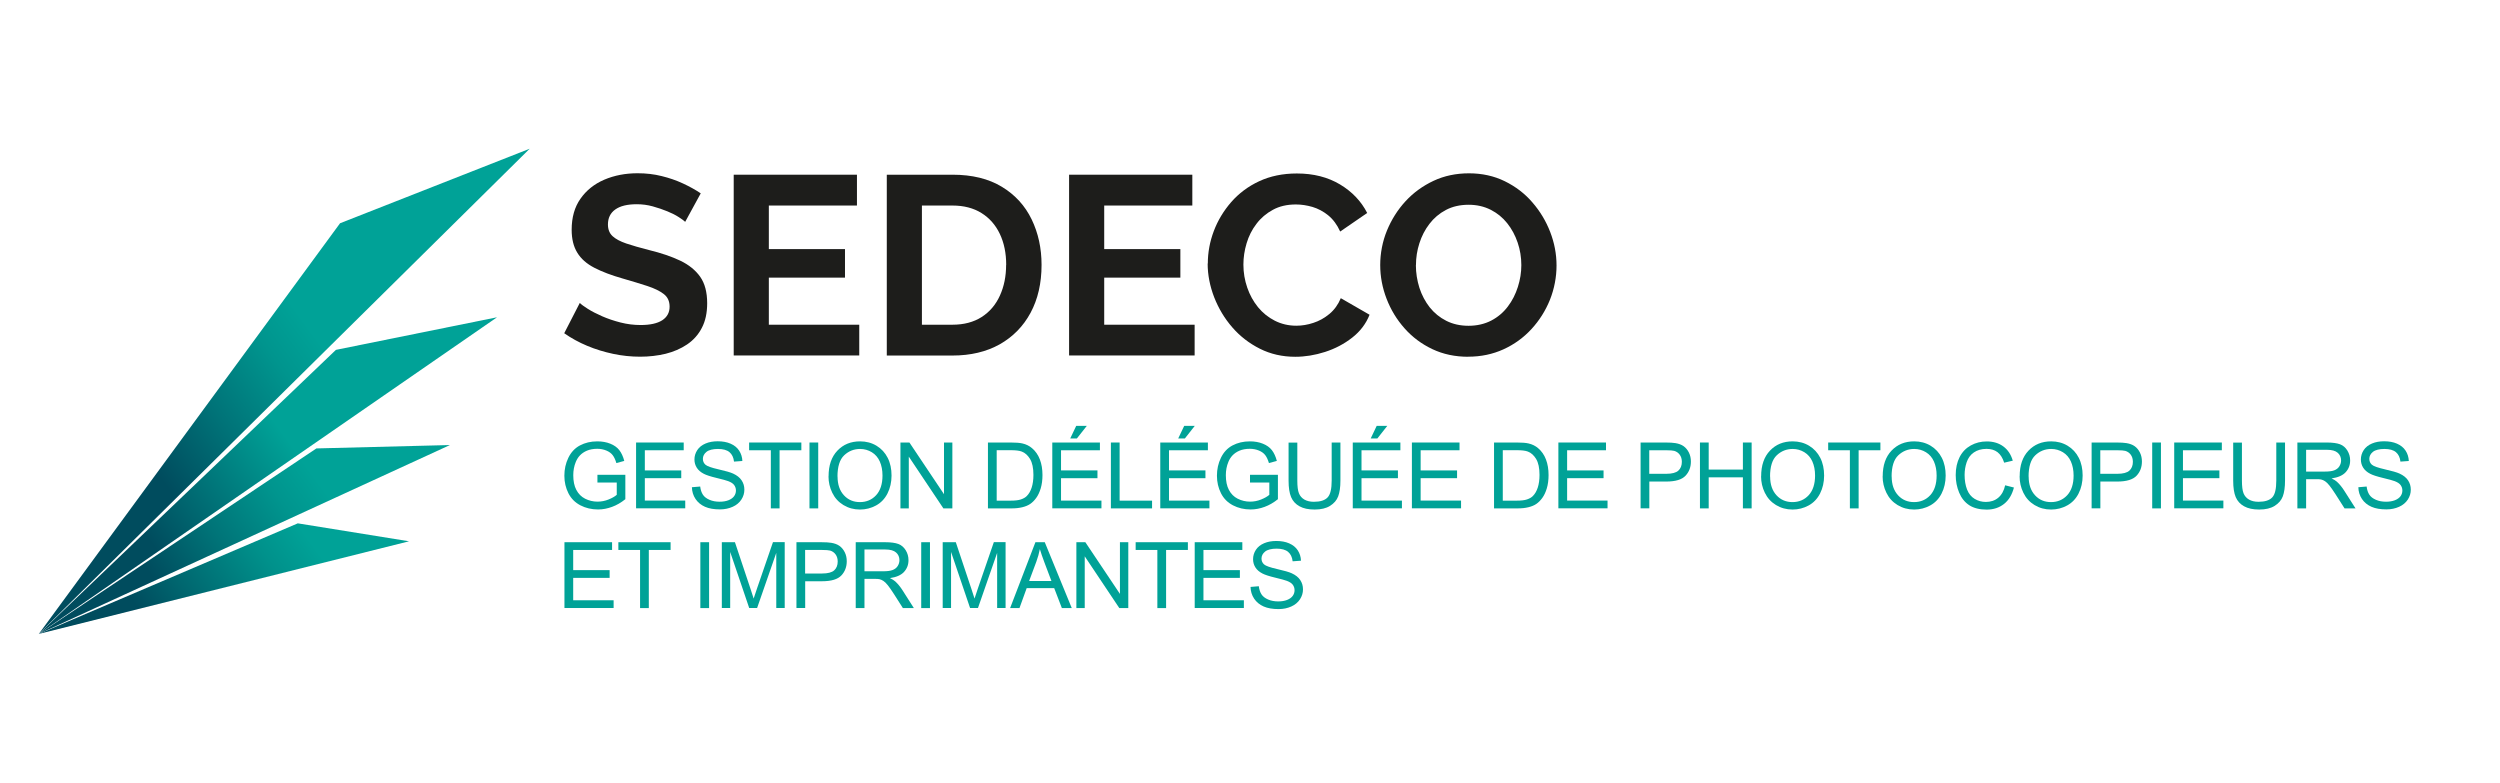 <?xml version="1.0" encoding="UTF-8"?><svg id="Calque_1" xmlns="http://www.w3.org/2000/svg" xmlns:xlink="http://www.w3.org/1999/xlink" viewBox="0 0 325.98 102.05"><defs><style>.cls-1{fill:url(#linear-gradient-2);}.cls-2{fill:#00a297;}.cls-3{fill:url(#linear-gradient-3);}.cls-4{fill:url(#linear-gradient);}.cls-5{fill:url(#linear-gradient-4);}.cls-6{fill:#1d1d1b;}</style><linearGradient id="linear-gradient" x1="1.19" y1="73.13" x2="41.11" y2="43.84" gradientUnits="userSpaceOnUse"><stop offset=".45" stop-color="#004c5e"/><stop offset=".67" stop-color="#007378"/><stop offset=".88" stop-color="#00958e"/><stop offset="1" stop-color="#00a297"/></linearGradient><linearGradient id="linear-gradient-2" x1="5.64" y1="79.2" x2="45.57" y2="49.91" gradientUnits="userSpaceOnUse"><stop offset=".33" stop-color="#004c5e"/><stop offset=".78" stop-color="#00a297"/></linearGradient><linearGradient id="linear-gradient-3" x1="10.59" y1="85.95" x2="50.52" y2="56.66" gradientUnits="userSpaceOnUse"><stop offset=".28" stop-color="#004c5e"/><stop offset=".48" stop-color="#007478"/><stop offset=".67" stop-color="#00958e"/><stop offset=".78" stop-color="#00a297"/></linearGradient><linearGradient id="linear-gradient-4" x1="12.66" y1="88.76" x2="52.58" y2="59.46" gradientUnits="userSpaceOnUse"><stop offset=".2" stop-color="#004c5e"/><stop offset=".32" stop-color="#00656e"/><stop offset=".55" stop-color="#00918b"/><stop offset=".67" stop-color="#00a297"/></linearGradient></defs><g><g><path class="cls-6" d="M89.37,28.95c-.15-.15-.44-.37-.85-.63-.41-.27-.91-.52-1.49-.76-.59-.24-1.22-.46-1.91-.65-.69-.19-1.38-.28-2.09-.28-1.24,0-2.17,.23-2.81,.69s-.95,1.11-.95,1.95c0,.64,.2,1.15,.6,1.52,.4,.37,1,.69,1.79,.96s1.79,.55,2.99,.86c1.55,.38,2.89,.83,4.03,1.37,1.14,.54,2.01,1.25,2.62,2.11,.61,.87,.91,2.02,.91,3.45,0,1.26-.23,2.33-.7,3.22-.46,.89-1.11,1.61-1.93,2.16-.82,.55-1.75,.95-2.79,1.21-1.04,.25-2.15,.38-3.32,.38s-2.35-.12-3.52-.37-2.3-.59-3.39-1.05c-1.08-.45-2.08-1-2.99-1.64l2.03-3.95c.2,.2,.55,.46,1.06,.78,.51,.32,1.13,.64,1.86,.96,.73,.32,1.53,.59,2.39,.81,.86,.22,1.74,.33,2.62,.33,1.24,0,2.18-.21,2.82-.62,.64-.42,.96-1.01,.96-1.77,0-.71-.25-1.26-.76-1.65-.51-.4-1.22-.74-2.12-1.04-.91-.3-1.98-.62-3.22-.98-1.48-.42-2.72-.89-3.72-1.41-1-.52-1.74-1.17-2.22-1.97-.49-.79-.73-1.79-.73-2.98,0-1.61,.38-2.96,1.15-4.05,.76-1.09,1.8-1.92,3.1-2.48,1.31-.56,2.76-.84,4.35-.84,1.11,0,2.15,.12,3.14,.37,.98,.24,1.91,.56,2.77,.96,.86,.4,1.64,.83,2.32,1.29l-2.03,3.72Z"/><path class="cls-6" d="M112.04,42.33v4.02h-16.37V22.78h16.07v4.02h-11.49v5.68h9.93v3.72h-9.93v6.14h11.79Z"/><path class="cls-6" d="M115.63,46.35V22.78h8.57c2.57,0,4.71,.53,6.44,1.58,1.73,1.05,3.02,2.47,3.88,4.25,.86,1.78,1.29,3.76,1.29,5.93,0,2.39-.48,4.47-1.43,6.24-.95,1.77-2.3,3.14-4.03,4.12-1.74,.97-3.79,1.46-6.16,1.46h-8.57Zm15.57-11.82c0-1.53-.28-2.87-.83-4.03-.55-1.16-1.35-2.07-2.39-2.72-1.04-.65-2.3-.98-3.79-.98h-3.98v15.54h3.98c1.5,0,2.78-.34,3.82-1.01,1.04-.67,1.83-1.6,2.37-2.79,.54-1.18,.81-2.52,.81-4Z"/><path class="cls-6" d="M155.77,42.33v4.02h-16.37V22.78h16.07v4.02h-11.49v5.68h9.93v3.72h-9.93v6.14h11.79Z"/><path class="cls-6" d="M157.49,34.36c0-1.44,.26-2.85,.78-4.23,.52-1.38,1.28-2.64,2.27-3.78,1-1.14,2.21-2.05,3.65-2.72,1.44-.67,3.08-1.01,4.91-1.01,2.17,0,4.04,.48,5.63,1.43,1.58,.95,2.76,2.19,3.54,3.72l-3.52,2.42c-.4-.88-.92-1.59-1.56-2.11-.64-.52-1.33-.88-2.06-1.1-.73-.21-1.45-.32-2.16-.32-1.15,0-2.15,.23-3,.7-.85,.46-1.57,1.07-2.14,1.83-.58,.75-1,1.59-1.28,2.52-.28,.93-.42,1.86-.42,2.79,0,1.04,.17,2.04,.5,3s.8,1.81,1.41,2.56c.61,.74,1.34,1.33,2.19,1.76,.85,.43,1.79,.65,2.8,.65,.73,0,1.47-.12,2.22-.37,.75-.24,1.45-.63,2.09-1.16,.64-.53,1.14-1.22,1.49-2.06l3.75,2.16c-.46,1.17-1.22,2.17-2.27,2.99-1.05,.82-2.23,1.44-3.54,1.86-1.31,.42-2.6,.63-3.88,.63-1.68,0-3.22-.35-4.61-1.05s-2.6-1.63-3.6-2.79c-1.01-1.16-1.79-2.47-2.36-3.92-.56-1.45-.85-2.92-.85-4.4Z"/><path class="cls-6" d="M191.46,46.52c-1.73,0-3.29-.33-4.7-1s-2.61-1.57-3.62-2.71c-1.01-1.14-1.79-2.42-2.34-3.85-.55-1.43-.83-2.89-.83-4.4s.29-3.07,.88-4.5c.59-1.43,1.39-2.7,2.42-3.82,1.03-1.12,2.25-2,3.65-2.66s2.95-.98,4.63-.98,3.26,.34,4.66,1.03,2.61,1.6,3.6,2.76c1,1.15,1.77,2.43,2.32,3.85,.55,1.42,.83,2.88,.83,4.38s-.29,3.04-.86,4.47c-.58,1.43-1.38,2.7-2.41,3.82-1.03,1.12-2.25,2-3.65,2.64-1.41,.64-2.94,.96-4.6,.96Zm-6.84-11.95c0,1.02,.16,2,.46,2.96,.31,.95,.76,1.8,1.34,2.54,.59,.74,1.31,1.33,2.16,1.76,.85,.43,1.82,.65,2.91,.65s2.09-.23,2.96-.68c.86-.45,1.58-1.06,2.16-1.83,.58-.76,1.01-1.62,1.31-2.56s.45-1.89,.45-2.84c0-1.02-.16-2-.48-2.94-.32-.94-.77-1.78-1.36-2.52-.59-.74-1.31-1.33-2.16-1.76-.85-.43-1.81-.65-2.87-.65-1.13,0-2.12,.23-2.97,.68-.85,.45-1.57,1.06-2.14,1.81-.58,.75-1.01,1.59-1.31,2.52s-.45,1.88-.45,2.86Z"/></g><g><path class="cls-2" d="M77.9,62.92v-1.01h3.64s0,3.18,0,3.18c-.56,.45-1.13,.78-1.73,1s-1.2,.34-1.83,.34c-.84,0-1.61-.18-2.3-.54s-1.21-.88-1.56-1.57-.53-1.45-.53-2.29,.17-1.62,.52-2.34,.85-1.26,1.51-1.61,1.41-.53,2.27-.53c.62,0,1.18,.1,1.68,.3s.9,.48,1.18,.84,.5,.83,.65,1.41l-1.03,.28c-.13-.44-.29-.78-.48-1.03s-.46-.45-.82-.6-.75-.23-1.18-.23c-.52,0-.97,.08-1.35,.24s-.68,.37-.92,.62-.41,.54-.54,.85c-.22,.53-.33,1.11-.33,1.73,0,.77,.13,1.41,.4,1.92s.65,.9,1.15,1.15,1.04,.38,1.61,.38c.49,0,.97-.09,1.44-.28s.82-.39,1.07-.61v-1.6h-2.53Z"/><path class="cls-2" d="M82.94,66.29v-8.59h6.21v1.01h-5.07v2.63h4.75v1.01h-4.75v2.92h5.27v1.01h-6.41Z"/><path class="cls-2" d="M90.23,63.53l1.07-.09c.05,.43,.17,.78,.35,1.06s.47,.5,.86,.67,.83,.25,1.32,.25c.43,0,.82-.06,1.15-.19s.58-.31,.74-.53,.24-.47,.24-.74-.08-.5-.23-.71-.41-.37-.77-.51c-.23-.09-.74-.23-1.53-.42s-1.34-.37-1.66-.54c-.41-.21-.72-.48-.92-.8s-.3-.67-.3-1.07c0-.43,.12-.84,.37-1.22s.61-.66,1.08-.86,1-.29,1.58-.29c.64,0,1.2,.1,1.68,.31s.86,.51,1.12,.91,.4,.85,.42,1.35l-1.09,.08c-.06-.54-.26-.95-.59-1.23s-.84-.42-1.5-.42-1.19,.13-1.5,.38-.47,.56-.47,.91c0,.31,.11,.56,.33,.76,.22,.2,.79,.4,1.71,.61s1.56,.39,1.9,.55c.5,.23,.87,.52,1.11,.88s.36,.76,.36,1.22-.13,.89-.39,1.29-.64,.72-1.13,.94-1.04,.34-1.66,.34c-.78,0-1.43-.11-1.95-.34s-.94-.57-1.24-1.02-.46-.97-.47-1.54Z"/><path class="cls-2" d="M100.51,66.29v-7.58h-2.83v-1.01h6.81v1.01h-2.84v7.58h-1.14Z"/><path class="cls-2" d="M105.55,66.29v-8.59h1.14v8.59h-1.14Z"/><path class="cls-2" d="M108.04,62.11c0-1.43,.38-2.54,1.15-3.35s1.75-1.21,2.96-1.21c.79,0,1.51,.19,2.14,.57s1.12,.91,1.46,1.58,.5,1.45,.5,2.31-.18,1.65-.53,2.34-.85,1.21-1.49,1.56-1.34,.53-2.09,.53c-.81,0-1.53-.2-2.17-.59s-1.12-.92-1.45-1.6-.49-1.39-.49-2.14Zm1.17,.02c0,1.04,.28,1.85,.83,2.45s1.25,.89,2.09,.89,1.56-.3,2.11-.9,.83-1.46,.83-2.56c0-.7-.12-1.31-.35-1.83s-.58-.93-1.04-1.21-.97-.43-1.53-.43c-.8,0-1.5,.28-2.08,.83s-.87,1.48-.87,2.77Z"/><path class="cls-2" d="M117.41,66.29v-8.59h1.17l4.51,6.74v-6.74h1.09v8.59h-1.17l-4.51-6.75v6.75h-1.09Z"/><path class="cls-2" d="M128.82,66.29v-8.59h2.96c.67,0,1.18,.04,1.53,.12,.49,.11,.91,.32,1.26,.62,.45,.38,.79,.87,1.02,1.47s.34,1.28,.34,2.04c0,.65-.08,1.23-.23,1.73s-.35,.92-.59,1.25-.5,.59-.78,.78-.62,.33-1.03,.43-.86,.15-1.38,.15h-3.1Zm1.14-1.01h1.83c.57,0,1.01-.05,1.33-.16s.58-.25,.77-.45c.27-.27,.48-.63,.63-1.09s.23-1.01,.23-1.66c0-.9-.15-1.59-.44-2.07s-.65-.81-1.08-.97c-.3-.12-.79-.18-1.47-.18h-1.8v6.56Z"/><path class="cls-2" d="M137.21,66.29v-8.59h6.21v1.01h-5.07v2.63h4.75v1.01h-4.75v2.92h5.27v1.01h-6.41Zm2.34-9.12l.78-1.64h1.38l-1.29,1.64h-.87Z"/><path class="cls-2" d="M144.85,66.29v-8.59h1.14v7.58h4.23v1.01h-5.37Z"/><path class="cls-2" d="M151.29,66.29v-8.59h6.21v1.01h-5.07v2.63h4.75v1.01h-4.75v2.92h5.27v1.01h-6.41Zm2.34-9.12l.78-1.64h1.38l-1.29,1.64h-.87Z"/><path class="cls-2" d="M162.99,62.92v-1.01h3.64s0,3.18,0,3.18c-.56,.45-1.13,.78-1.73,1s-1.2,.34-1.83,.34c-.84,0-1.61-.18-2.3-.54s-1.21-.88-1.56-1.57-.53-1.45-.53-2.29,.17-1.62,.52-2.34,.85-1.26,1.51-1.61,1.41-.53,2.27-.53c.62,0,1.18,.1,1.68,.3s.9,.48,1.18,.84,.5,.83,.65,1.41l-1.03,.28c-.13-.44-.29-.78-.48-1.03s-.46-.45-.82-.6-.75-.23-1.18-.23c-.52,0-.97,.08-1.35,.24s-.68,.37-.92,.62-.41,.54-.54,.85c-.22,.53-.33,1.11-.33,1.73,0,.77,.13,1.41,.4,1.92s.65,.9,1.15,1.15,1.04,.38,1.61,.38c.49,0,.97-.09,1.44-.28s.82-.39,1.07-.61v-1.6h-2.53Z"/><path class="cls-2" d="M173.64,57.7h1.14v4.96c0,.86-.1,1.55-.29,2.06s-.55,.92-1.06,1.24-1.18,.48-2.01,.48-1.46-.14-1.97-.42-.88-.68-1.1-1.2-.33-1.24-.33-2.15v-4.96h1.14v4.96c0,.75,.07,1.3,.21,1.65s.38,.63,.71,.82,.75,.29,1.24,.29c.84,0,1.43-.19,1.79-.57s.53-1.11,.53-2.19v-4.96Z"/><path class="cls-2" d="M176.39,66.29v-8.59h6.21v1.01h-5.07v2.63h4.75v1.01h-4.75v2.92h5.27v1.01h-6.41Zm2.34-9.12l.78-1.64h1.38l-1.29,1.64h-.87Z"/><path class="cls-2" d="M184.1,66.29v-8.59h6.21v1.01h-5.07v2.63h4.75v1.01h-4.75v2.92h5.27v1.01h-6.41Z"/><path class="cls-2" d="M194.81,66.29v-8.59h2.96c.67,0,1.18,.04,1.53,.12,.49,.11,.91,.32,1.26,.62,.45,.38,.79,.87,1.02,1.47s.34,1.28,.34,2.04c0,.65-.08,1.23-.23,1.73s-.35,.92-.59,1.25-.5,.59-.78,.78-.62,.33-1.03,.43-.86,.15-1.38,.15h-3.1Zm1.14-1.01h1.83c.57,0,1.01-.05,1.33-.16s.58-.25,.77-.45c.27-.27,.48-.63,.63-1.09s.23-1.01,.23-1.66c0-.9-.15-1.59-.44-2.07s-.65-.81-1.08-.97c-.3-.12-.79-.18-1.47-.18h-1.8v6.56Z"/><path class="cls-2" d="M203.2,66.29v-8.59h6.21v1.01h-5.07v2.63h4.75v1.01h-4.75v2.92h5.27v1.01h-6.41Z"/><path class="cls-2" d="M213.92,66.29v-8.59h3.24c.57,0,1.01,.03,1.31,.08,.42,.07,.78,.2,1.06,.4s.51,.47,.69,.83,.26,.75,.26,1.17c0,.73-.23,1.35-.7,1.85s-1.3,.76-2.52,.76h-2.2v3.49h-1.14Zm1.14-4.51h2.22c.73,0,1.26-.14,1.56-.41s.46-.66,.46-1.15c0-.36-.09-.67-.27-.92s-.42-.42-.72-.51c-.19-.05-.54-.08-1.06-.08h-2.2v3.07Z"/><path class="cls-2" d="M221.66,66.29v-8.59h1.14v3.53h4.46v-3.53h1.14v8.59h-1.14v-4.05h-4.46v4.05h-1.14Z"/><path class="cls-2" d="M229.64,62.11c0-1.43,.38-2.54,1.15-3.35s1.75-1.21,2.96-1.21c.79,0,1.51,.19,2.14,.57s1.12,.91,1.46,1.58,.5,1.45,.5,2.31-.18,1.65-.53,2.34-.85,1.21-1.49,1.56-1.34,.53-2.09,.53c-.81,0-1.53-.2-2.17-.59s-1.12-.92-1.45-1.6-.49-1.39-.49-2.14Zm1.17,.02c0,1.04,.28,1.85,.83,2.45s1.25,.89,2.09,.89,1.56-.3,2.11-.9,.83-1.46,.83-2.56c0-.7-.12-1.31-.35-1.83s-.58-.93-1.04-1.21-.97-.43-1.53-.43c-.8,0-1.5,.28-2.08,.83s-.87,1.48-.87,2.77Z"/><path class="cls-2" d="M241.21,66.29v-7.58h-2.83v-1.01h6.81v1.01h-2.84v7.58h-1.14Z"/><path class="cls-2" d="M245.49,62.11c0-1.43,.38-2.54,1.15-3.35s1.75-1.21,2.96-1.21c.79,0,1.51,.19,2.14,.57s1.12,.91,1.46,1.58,.5,1.45,.5,2.31-.18,1.65-.53,2.34-.85,1.21-1.49,1.56-1.34,.53-2.09,.53c-.81,0-1.53-.2-2.17-.59s-1.12-.92-1.45-1.6-.49-1.39-.49-2.14Zm1.17,.02c0,1.04,.28,1.85,.83,2.45s1.25,.89,2.09,.89,1.56-.3,2.11-.9,.83-1.46,.83-2.56c0-.7-.12-1.31-.35-1.83s-.58-.93-1.04-1.21-.97-.43-1.53-.43c-.8,0-1.5,.28-2.08,.83s-.87,1.48-.87,2.77Z"/><path class="cls-2" d="M261.46,63.28l1.14,.29c-.24,.93-.67,1.65-1.29,2.14s-1.38,.74-2.27,.74-1.68-.19-2.26-.57-1.02-.92-1.32-1.64-.45-1.48-.45-2.3c0-.89,.17-1.67,.51-2.34s.83-1.17,1.46-1.52,1.33-.52,2.08-.52c.86,0,1.58,.22,2.17,.66s.99,1.05,1.22,1.85l-1.12,.26c-.2-.62-.49-1.08-.87-1.37s-.86-.43-1.43-.43c-.66,0-1.21,.16-1.66,.47s-.75,.74-.93,1.27-.27,1.08-.27,1.65c0,.73,.11,1.37,.32,1.91s.54,.95,.99,1.22,.94,.4,1.46,.4c.64,0,1.18-.18,1.62-.55s.74-.91,.9-1.63Z"/><path class="cls-2" d="M263.35,62.11c0-1.43,.38-2.54,1.15-3.35s1.75-1.21,2.96-1.21c.79,0,1.51,.19,2.14,.57s1.12,.91,1.46,1.58,.5,1.45,.5,2.31-.18,1.65-.53,2.34-.85,1.21-1.49,1.56-1.34,.53-2.09,.53c-.81,0-1.53-.2-2.17-.59s-1.12-.92-1.45-1.6-.49-1.39-.49-2.14Zm1.17,.02c0,1.04,.28,1.85,.83,2.45s1.25,.89,2.09,.89,1.56-.3,2.11-.9,.83-1.46,.83-2.56c0-.7-.12-1.31-.35-1.83s-.58-.93-1.04-1.21-.97-.43-1.53-.43c-.8,0-1.5,.28-2.08,.83s-.87,1.48-.87,2.77Z"/><path class="cls-2" d="M272.73,66.29v-8.59h3.24c.57,0,1.01,.03,1.31,.08,.42,.07,.78,.2,1.06,.4s.51,.47,.69,.83,.26,.75,.26,1.17c0,.73-.23,1.35-.7,1.85s-1.3,.76-2.52,.76h-2.2v3.49h-1.14Zm1.14-4.51h2.22c.73,0,1.26-.14,1.56-.41s.46-.66,.46-1.15c0-.36-.09-.67-.27-.92s-.42-.42-.72-.51c-.19-.05-.54-.08-1.06-.08h-2.2v3.07Z"/><path class="cls-2" d="M280.63,66.29v-8.59h1.14v8.59h-1.14Z"/><path class="cls-2" d="M283.5,66.29v-8.59h6.21v1.01h-5.07v2.63h4.75v1.01h-4.75v2.92h5.27v1.01h-6.41Z"/><path class="cls-2" d="M296.81,57.7h1.14v4.96c0,.86-.1,1.55-.29,2.06s-.55,.92-1.06,1.24-1.18,.48-2.01,.48-1.46-.14-1.97-.42-.88-.68-1.1-1.2-.33-1.24-.33-2.15v-4.96h1.14v4.96c0,.75,.07,1.3,.21,1.65s.38,.63,.71,.82,.75,.29,1.24,.29c.84,0,1.43-.19,1.79-.57s.53-1.11,.53-2.19v-4.96Z"/><path class="cls-2" d="M299.56,66.29v-8.59h3.81c.77,0,1.35,.08,1.75,.23s.72,.43,.96,.82,.36,.82,.36,1.29c0,.61-.2,1.12-.59,1.54s-1,.68-1.83,.8c.3,.14,.53,.29,.69,.43,.33,.3,.65,.69,.94,1.14l1.49,2.34h-1.43l-1.14-1.79c-.33-.52-.61-.91-.82-1.18s-.41-.46-.58-.57-.34-.19-.52-.23c-.13-.03-.34-.04-.63-.04h-1.32v3.81h-1.14Zm1.14-4.8h2.44c.52,0,.93-.05,1.22-.16s.52-.28,.67-.52,.23-.49,.23-.77c0-.41-.15-.74-.44-1s-.76-.39-1.4-.39h-2.72v2.84Z"/><path class="cls-2" d="M307.52,63.53l1.07-.09c.05,.43,.17,.78,.35,1.06s.47,.5,.86,.67,.83,.25,1.32,.25c.43,0,.82-.06,1.15-.19s.58-.31,.74-.53,.24-.47,.24-.74-.08-.5-.23-.71-.41-.37-.77-.51c-.23-.09-.74-.23-1.53-.42s-1.34-.37-1.66-.54c-.41-.21-.72-.48-.92-.8s-.3-.67-.3-1.07c0-.43,.12-.84,.37-1.22s.61-.66,1.08-.86,1-.29,1.58-.29c.64,0,1.2,.1,1.68,.31s.86,.51,1.12,.91,.4,.85,.42,1.35l-1.09,.08c-.06-.54-.26-.95-.59-1.23s-.84-.42-1.5-.42-1.19,.13-1.5,.38-.47,.56-.47,.91c0,.31,.11,.56,.33,.76,.22,.2,.79,.4,1.71,.61s1.56,.39,1.9,.55c.5,.23,.87,.52,1.11,.88s.36,.76,.36,1.22-.13,.89-.39,1.29-.64,.72-1.13,.94-1.04,.34-1.66,.34c-.78,0-1.43-.11-1.95-.34s-.94-.57-1.24-1.02-.46-.97-.47-1.54Z"/><g><path class="cls-2" d="M73.6,79.29v-8.59h6.21v1.01h-5.07v2.63h4.75v1.01h-4.75v2.92h5.27v1.01h-6.41Z"/><path class="cls-2" d="M83.46,79.29v-7.58h-2.83v-1.01h6.81v1.01h-2.84v7.58h-1.14Z"/><path class="cls-2" d="M91.32,79.29v-8.59h1.14v8.59h-1.14Z"/><path class="cls-2" d="M94.12,79.29v-8.59h1.71l2.03,6.08c.19,.57,.32,.99,.41,1.27,.1-.31,.25-.77,.46-1.38l2.06-5.98h1.53v8.59h-1.1v-7.19l-2.5,7.19h-1.03l-2.48-7.31v7.31h-1.1Z"/><path class="cls-2" d="M103.85,79.29v-8.59h3.24c.57,0,1.01,.03,1.31,.08,.42,.07,.78,.2,1.06,.4s.51,.47,.69,.83,.26,.75,.26,1.17c0,.73-.23,1.35-.7,1.85s-1.3,.76-2.52,.76h-2.2v3.49h-1.14Zm1.14-4.51h2.22c.73,0,1.26-.14,1.56-.41s.46-.66,.46-1.15c0-.36-.09-.67-.27-.92s-.42-.42-.72-.51c-.19-.05-.54-.08-1.06-.08h-2.2v3.07Z"/><path class="cls-2" d="M111.58,79.29v-8.59h3.81c.77,0,1.35,.08,1.75,.23s.72,.43,.96,.82,.36,.82,.36,1.29c0,.61-.2,1.12-.59,1.54s-1,.68-1.83,.8c.3,.14,.53,.29,.69,.43,.33,.3,.65,.69,.94,1.14l1.49,2.34h-1.43l-1.14-1.79c-.33-.52-.61-.91-.82-1.18s-.41-.46-.58-.57-.34-.19-.52-.23c-.13-.03-.34-.04-.63-.04h-1.32v3.81h-1.14Zm1.14-4.8h2.44c.52,0,.93-.05,1.22-.16s.52-.28,.67-.52,.23-.49,.23-.77c0-.41-.15-.74-.44-1s-.76-.39-1.4-.39h-2.72v2.84Z"/><path class="cls-2" d="M120.12,79.29v-8.59h1.14v8.59h-1.14Z"/><path class="cls-2" d="M122.92,79.29v-8.59h1.71l2.03,6.08c.19,.57,.32,.99,.41,1.27,.1-.31,.25-.77,.46-1.38l2.06-5.98h1.53v8.59h-1.1v-7.19l-2.5,7.19h-1.03l-2.48-7.31v7.31h-1.1Z"/><path class="cls-2" d="M131.71,79.29l3.3-8.59h1.22l3.52,8.59h-1.29l-1-2.6h-3.59l-.94,2.6h-1.21Zm2.48-3.53h2.91l-.9-2.38c-.27-.72-.48-1.32-.61-1.78-.11,.55-.26,1.1-.46,1.64l-.94,2.52Z"/><path class="cls-2" d="M140.35,79.29v-8.59h1.17l4.51,6.74v-6.74h1.09v8.59h-1.17l-4.51-6.75v6.75h-1.09Z"/><path class="cls-2" d="M150.91,79.29v-7.58h-2.83v-1.01h6.81v1.01h-2.84v7.58h-1.14Z"/><path class="cls-2" d="M155.78,79.29v-8.59h6.21v1.01h-5.07v2.63h4.75v1.01h-4.75v2.92h5.27v1.01h-6.41Z"/><path class="cls-2" d="M163.07,76.53l1.07-.09c.05,.43,.17,.78,.35,1.06s.47,.5,.86,.67,.83,.25,1.32,.25c.43,0,.82-.06,1.15-.19s.58-.31,.74-.53,.24-.47,.24-.74-.08-.5-.23-.71-.41-.37-.77-.51c-.23-.09-.74-.23-1.53-.42s-1.34-.37-1.66-.54c-.41-.21-.72-.48-.92-.8s-.3-.67-.3-1.07c0-.43,.12-.84,.37-1.22s.61-.66,1.08-.86,1-.29,1.58-.29c.64,0,1.2,.1,1.68,.31s.86,.51,1.12,.91,.4,.85,.42,1.35l-1.09,.08c-.06-.54-.26-.95-.59-1.23s-.84-.42-1.5-.42-1.19,.13-1.5,.38-.47,.56-.47,.91c0,.31,.11,.56,.33,.76,.22,.2,.79,.4,1.71,.61s1.56,.39,1.9,.55c.5,.23,.87,.52,1.11,.88s.36,.76,.36,1.22-.13,.89-.39,1.29-.64,.72-1.13,.94-1.04,.34-1.66,.34c-.78,0-1.43-.11-1.95-.34s-.94-.57-1.24-1.02-.46-.97-.47-1.54Z"/></g></g></g><g><polygon class="cls-4" points="44.34 29.11 5.06 82.66 69.07 19.39 44.34 29.11"/><polygon class="cls-1" points="43.8 45.62 5.06 82.66 64.81 41.37 43.8 45.62"/><polygon class="cls-3" points="41.26 58.47 5.06 82.66 58.67 58.03 41.26 58.47"/><polygon class="cls-5" points="38.83 68.24 5.06 82.66 53.34 70.58 38.83 68.24"/></g></svg>